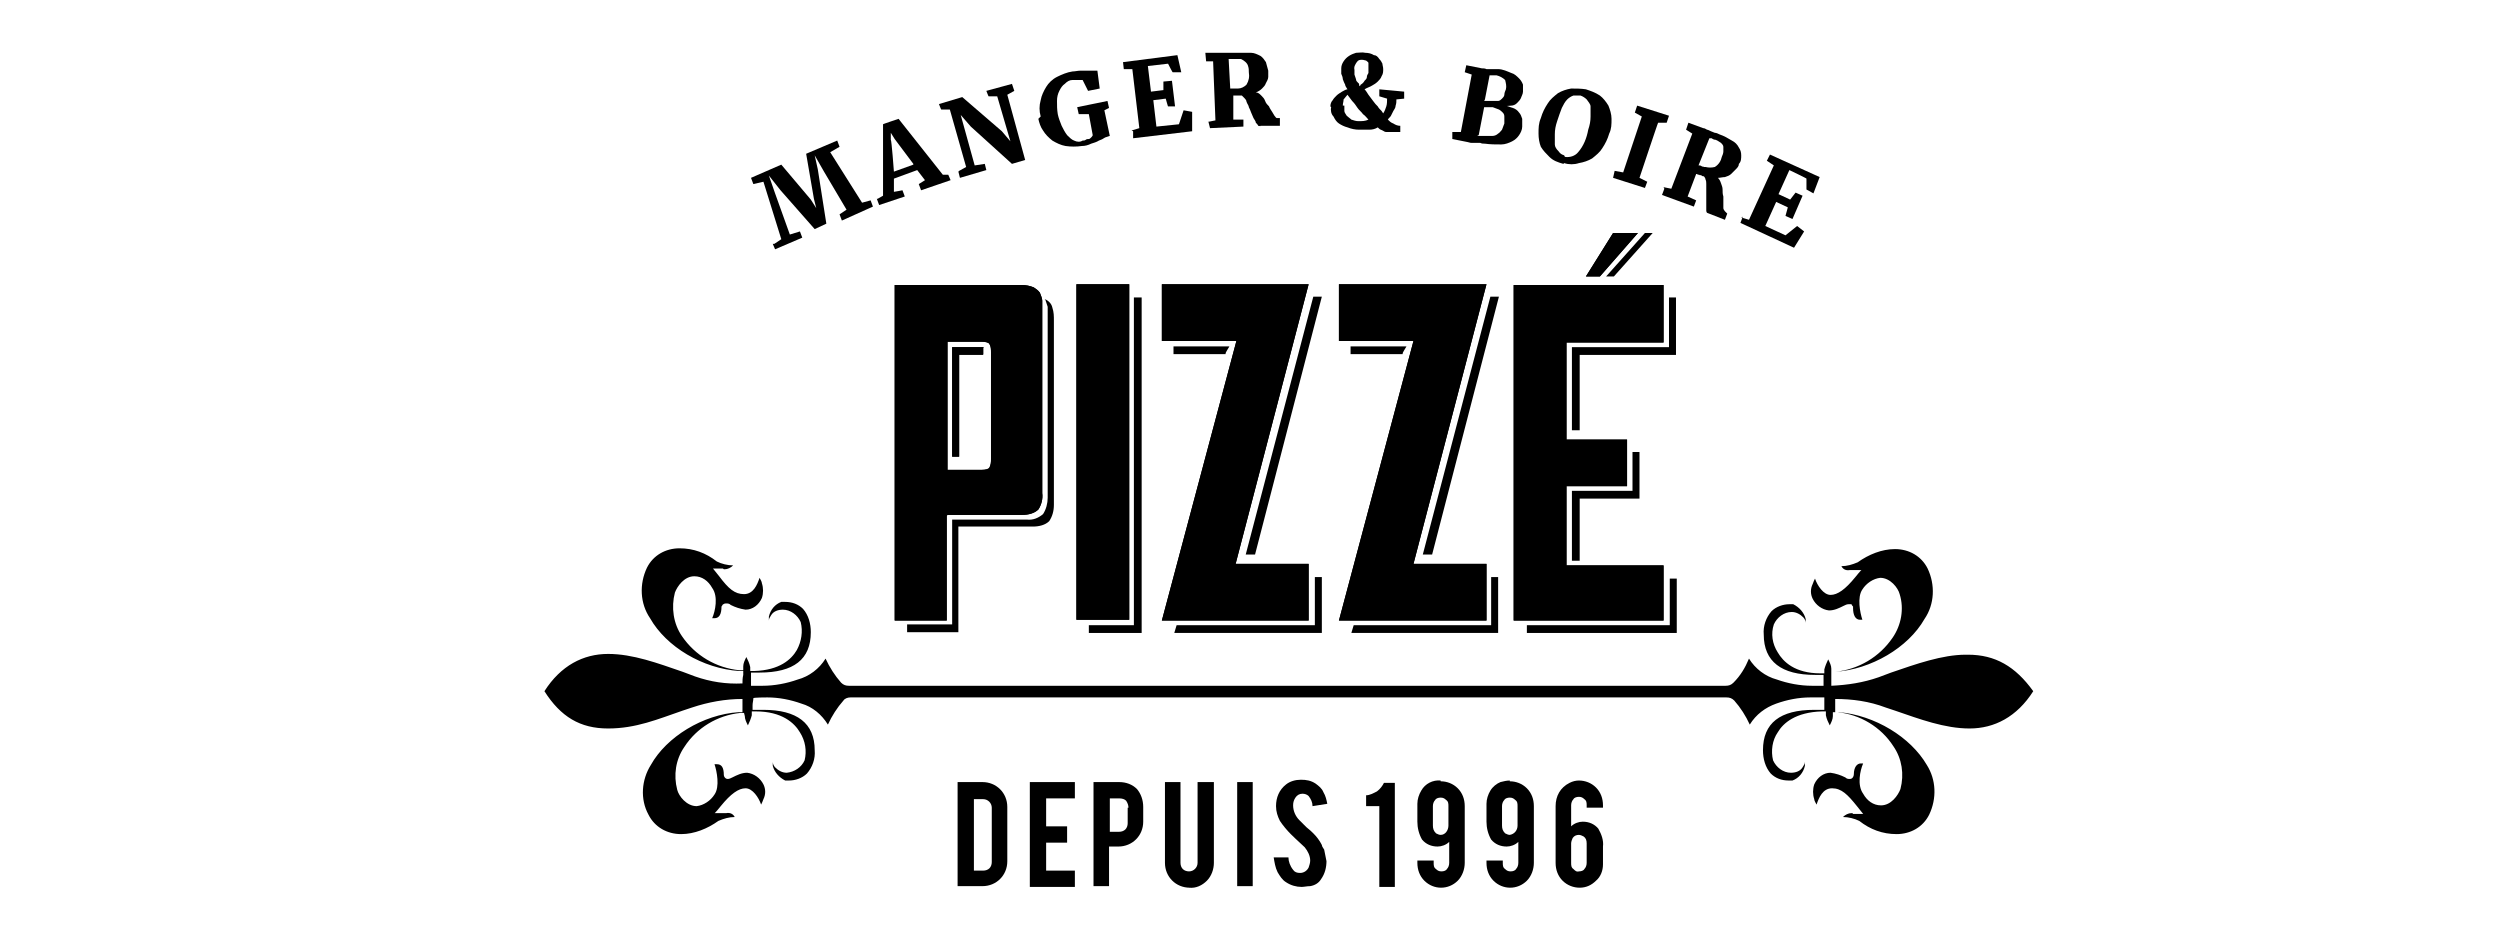 <?xml version="1.0" encoding="UTF-8"?>
<svg xmlns="http://www.w3.org/2000/svg" id="Calque_1" version="1.1" viewBox="0 0 321.9 120.7">
  <!-- Generator: Adobe Illustrator 29.5.0, SVG Export Plug-In . SVG Version: 2.1.0 Build 137)  -->
  <defs>
    <style>
      .st0 {
        fill-rule: evenodd;
      }
    </style>
  </defs>
  <g id="Calque_11" data-name="Calque_1">
    <g id="logo-pizze">
      <g id="Groupe_5852">
        <path id="Tracé_11223" d="M129.7,110.9c0,1.8-1.4,3.2-3.2,3.2h-3.2v-13.4h3.2c1.8,0,3.2,1.4,3.2,3.2h0v7.1-.1ZM125.4,112.1h1.2c.3,0,.6-.1.8-.3s.3-.5.3-.8v-7c0-.6-.5-1.1-1.1-1.1h-1.2v9.3l-0-.1Z"></path>
        <path id="Tracé_11224" d="M132.6,114.1v-13.4h5.8v2.1h-3.7v3.6h2.7v2.1h-2.7v3.6h3.7v2.1h-5.8v-.1Z"></path>
        <path id="Tracé_11225" d="M144.1,100.7c.9,0,1.7.3,2.3.9.5.6.8,1.4.8,2.3v1.9c0,1.8-1.4,3.2-3.2,3.2h-1.2v5.1h-2v-13.4h3.3-0ZM145.3,104c0-.3-.1-.6-.3-.9-.2-.2-.5-.3-.9-.3h-1.2v4.3h1.2c.3,0,.6-.1.8-.3s.3-.5.3-.8v-2h0l.1 0Z"></path>
        <path id="Tracé_11226" d="M153.2,114.3c-1.8,0-3.2-1.4-3.2-3.2h0v-10.4h2v10.4c0,.3.1.6.3.8.2.2.5.3.8.3.6,0,1.1-.5,1.1-1.1v-10.4h2.1v10.4c0,.8-.3,1.7-.9,2.3-.6.6-1.4,1-2.3.9l.1-0Z"></path>
        <path id="Tracé_11227" d="M161.3,114.1h-2v-13.4h2v13.4Z"></path>
        <path id="Tracé_11228" d="M170.8,110.8c0,.9-.2,1.7-.7,2.4-.3.5-.8.8-1.4.9-.4,0-.8.1-1.1.1-.7,0-1.4-.2-2-.6-.5-.3-.8-.8-1.1-1.3-.3-.6-.4-1.3-.5-1.9h1.9c0,.5.2,1.1.6,1.6.2.3.5.4.9.4.5,0,.9-.3,1.1-.7.1-.3.2-.6.2-.9,0-.6-.3-1.2-.7-1.7-.4-.4-1-.9-1.8-1.7-.5-.5-1-1.1-1.4-1.7-.3-.6-.5-1.2-.5-1.9,0-1.1.4-2.1,1.3-2.8.5-.4,1.2-.6,1.9-.6s1.3.1,1.9.5c.4.3.8.6,1,1.1.3.5.4,1,.5,1.5l-1.9.3c0-.5-.2-.9-.5-1.3-.2-.2-.5-.3-.8-.3-.4,0-.7.2-.9.5s-.3.6-.3,1c0,.7.3,1.4.8,1.9.3.3.6.6.9.9.5.4.8.7.9.8.4.4.8.9,1.1,1.5,0,.2.2.4.3.6.1.5.2,1,.3,1.5v-.1Z"></path>
        <path id="Tracé_11229" d="M177.6,114.1v-10.3h-1.7v-1.4c.5,0,1-.3,1.4-.5.4-.3.7-.7.9-1.1h1.4v13.4h-2l0-.1Z"></path>
        <path id="Tracé_11230" d="M185.5,100.6c.8,0,1.6.3,2.2.9.6.6.9,1.4.9,2.3v7.3c0,.8-.3,1.7-.9,2.3-1.2,1.2-3.1,1.2-4.3,0h0c-.6-.6-.9-1.4-.9-2.3v-.3h2.1v.3c0,.3,0,.6.3.8.2.2.4.3.7.3s.6-.1.7-.3c.2-.2.3-.5.3-.8v-2.7c-.4.4-1,.6-1.5.6-.8,0-1.5-.3-2-.9-.4-.7-.6-1.5-.6-2.3v-2.3h0c0-.6.2-1.2.5-1.7.5-.9,1.5-1.4,2.5-1.3h0v.1ZM186.5,103.8c0-.3,0-.6-.3-.8-.2-.2-.4-.3-.7-.3s-.6.1-.7.3c-.2.2-.3.5-.3.8v2.5c0,.4.1.7.4,1,.2.1.4.2.6.2.6,0,1-.6,1-1.2v-2.5Z"></path>
        <path id="Tracé_11231" d="M194.4,100.6c.8,0,1.6.3,2.2.9.6.6.9,1.4.9,2.3v7.3c0,.8-.3,1.7-.9,2.3-1.2,1.2-3.1,1.2-4.3,0h0c-.6-.6-.9-1.4-.9-2.3v-.3h2.1v.3c0,.3,0,.6.3.8.2.2.4.3.7.3s.6-.1.7-.3c.2-.2.3-.5.3-.8v-2.7c-.4.4-1,.6-1.5.6-.8,0-1.5-.3-2-.9-.4-.7-.6-1.5-.6-2.3v-2.3h0c0-.6.2-1.2.5-1.7s.8-.9,1.3-1.1c.4-.1.8-.2,1.2-.2v.1ZM195.4,103.8c0-.3,0-.6-.3-.8-.2-.2-.4-.3-.7-.3s-.6.1-.7.3c-.2.2-.3.5-.3.8v2.5c0,.4.1.7.4,1,.2.1.4.2.6.2.6-.1,1-.6,1-1.2v-2.5Z"></path>
        <path id="Tracé_11232" d="M204.3,104v-.3c0-.3,0-.6-.3-.8-.2-.2-.4-.3-.7-.3s-.6.1-.7.3c-.2.2-.3.5-.3.8v2.7c.4-.4,1-.6,1.5-.6.8,0,1.5.3,2,.9.4.7.7,1.5.6,2.3v2.3h0c0,.8-.3,1.6-.9,2.1-.6.6-1.3.9-2.1.9s-1.6-.3-2.2-.9c-.6-.6-.9-1.4-.9-2.3v-7.3c0-1.3.6-2.4,1.8-3,.4-.2.8-.3,1.2-.3.8,0,1.6.3,2.2.9.6.6.9,1.4.9,2.3v.3h-2.1ZM202.3,111.1c0,.3,0,.6.3.8.2.2.4.4.7.3.3,0,.6-.1.7-.3.2-.2.3-.5.3-.8v-2.5c0-.4-.1-.7-.4-.9-.2-.1-.4-.2-.6-.2-.3,0-.6.1-.8.4-.1.2-.2.5-.2.7v2.5Z"></path>
      </g>
      <g id="Groupe_5853">
        <path id="Tracé_11233" d="M99.7,31.4l.9-.6-2.3-7.4-1.3.3-.3-.8,3.9-1.7,3.8,4.5.7,1.1-.3-1.2-1-5.8,4-1.7.3.8-1.2.7,4.1,6.5,1.1-.3.3.8-4,1.8-.3-.8.9-.6-2.9-4.9-1.2-2.1.4,1.8,1.1,7-1.5.7-4.4-5-1.5-1.9.8,2.3,1.9,5.3,1.3-.4.3.8-3.5,1.5-.3-.7.2 0Z"></path>
        <path id="Tracé_11234" d="M113,25.6l.7-.4v-9.2c-.1,0,2-.7,2-.7l5.7,7.2h.7l.3.7-3.8,1.3-.3-.8.8-.5-1-1.3-3,1.1v1.7c.1,0,1.1-.2,1.1-.2l.3.8-3.3,1.1-.3-.8.1-0ZM117.6,21.1l-2.4-3.2-.5-.8v.9c.1,0,.4,4.1.4,4.1l2.5-.9v-.1Z"></path>
        <path id="Tracé_11235" d="M123.5,22l.9-.5-2.1-7.4h-1.1c0,.1-.3-.7-.3-.7l3-.9,5.1,4.4,1.1,1.3-1.7-5.8h-1.1c0,.1-.3-.7-.3-.7l3.3-.9.3.9-.9.5,2.3,8.4-1.7.5-5.3-4.8-1.3-1.5,1.8,6.5,1.3-.2.2.8-3.4,1-.2-.8.1-.1Z"></path>
        <path id="Tracé_11236" d="M134,15c-.2-.7-.2-1.4,0-2.1.1-.6.4-1.2.7-1.7s.8-1,1.4-1.3c.6-.3,1.3-.6,2-.7.3,0,.7-.1,1-.1h2.2l.3,2.3-1.5.3-.7-1.4h-1.3c-.4,0-.7.2-1,.5-.3.2-.5.5-.7.9s-.3.8-.3,1.3c0,.6,0,1.1.1,1.7.1.5.3,1,.5,1.5.2.4.4.8.7,1.2.3.3.6.6.9.7.4.2.8.2,1.1,0,.1,0,.3,0,.4-.1s.3-.1.4-.1c.1,0,.2-.1.3-.2,0,0,.2-.2.2-.3l-.5-2.7h-1.3l-.2-.9,3.9-.8.2.9-.6.3.7,3.3-.6.2c-.3.2-.5.3-.8.4-.3.2-.7.3-1,.4-.4.2-.8.3-1.2.3-.7.1-1.4.1-2.1,0-.6-.1-1.2-.4-1.7-.7-.5-.4-.9-.8-1.2-1.3-.3-.4-.5-1-.6-1.5l.3-.3Z"></path>
        <path id="Tracé_11237" d="M145.7,16.8l1-.3-.9-7.6h-1.1l-.1-.9,7-.9.5,2.2h-1.1c0,.1-.6-1.1-.6-1.1l-2.6.3.4,3.3,1.6-.2v-1.1c.1,0,1.1-.1,1.1-.1l.4,3.3h-.9c0,.1-.3-1-.3-1l-1.6.2.4,3.4,2.9-.3.6-1.8,1.1.2v2.5l-7.6.9v-.9l-.2-.1Z"></path>
        <path id="Tracé_11238" d="M155.5,15.7l1-.2-.3-7.6h-.9c0-.1-.1-1.1-.1-1.1h5.9c.4,0,.8.2,1.2.4.3.2.5.5.7.8.1.4.2.7.3,1.1v.8c0,.3-.2.6-.3.8-.1.3-.3.5-.5.7s-.5.4-.8.5c.3,0,.5.2.7.4s.4.4.5.7.3.5.5.7c.1.3.3.5.4.7.1.2.2.3.3.5.1.1.2.3.3.3h.4v1h-2.5c0,.1-.1,0-.3,0,0-.1-.2-.3-.3-.4,0-.2-.2-.4-.3-.6s-.2-.5-.3-.7c-.1-.3-.2-.5-.3-.7,0-.2-.2-.4-.3-.7,0-.2-.2-.4-.3-.5l-.3-.3h-1.1v3.1h1.3v.9l-4.3.2-.2-.8-.1-0ZM158.4,11.4h1c.4,0,.8-.2,1.1-.5.3-.5.4-1,.3-1.6,0-.3,0-.5-.1-.8-.1-.4-.5-.7-.9-.9h-1.6l.2,3.7v.1Z"></path>
        <path id="Tracé_11239" d="M171.3,13.7c0-.3.1-.6.3-.8.1-.2.3-.4.5-.6.2-.2.4-.3.7-.5.2-.1.5-.3.7-.3-.1-.2-.3-.4-.3-.6-.1-.2-.2-.4-.3-.7,0-.2-.1-.5-.2-.7v-.7c0-.3.1-.6.3-.9.2-.3.4-.5.7-.7s.6-.3.9-.4c.4,0,.8-.1,1.2,0,.4,0,.8.1,1.1.3.3,0,.5.2.7.5.2.2.3.4.4.6,0,.2.1.4.1.7s0,.6-.2.9c-.1.3-.3.5-.5.7s-.5.4-.7.5c-.3.2-.7.3-1,.5.2.2.3.4.5.7l.6.8c.2.3.4.5.6.7.1.2.3.4.5.6l.2.3c.2-.3.3-.6.4-.9s.1-.7.1-1l-1-.3v-.9l3.2.3v.9l-1,.1c0,.3,0,.5-.1.8,0,.3-.2.5-.3.7s-.2.4-.3.6c-.1.2-.3.3-.4.5.2.2.4.4.7.5.3.2.6.3.9.3v.8h-1.7c-.1,0-.3,0-.4-.1l-.4-.2c-.1,0-.3-.2-.4-.3-.3.2-.7.3-1.1.3h-1.3c-.5,0-1-.1-1.5-.3-.4-.1-.8-.3-1.1-.5-.3-.2-.5-.5-.7-.9-.3-.3-.4-.8-.3-1.2l-.1-.1ZM173.1,13.6v.7c0,.2.2.4.3.6.2.2.4.3.6.5.3.1.6.2.9.2.5,0,.9,0,1.3-.2-.2-.2-.4-.5-.7-.7-.2-.3-.5-.5-.7-.8s-.4-.6-.7-.9l-.6-.8c-.2.2-.3.4-.5.6,0,.3-.1.5-.1.8l.2-0ZM175.2,10.9c.2-.1.4-.3.5-.5.2-.2.3-.3.3-.5s.1-.3.2-.5v-1.3c0-.1-.2-.2-.3-.3-.1,0-.3-.1-.5-.1-.3,0-.5,0-.7.3-.2.3-.4.6-.3,1v.6l.2.6c0,.2.1.3.3.5.2.1,0,.3.2.4h0l.1-.2Z"></path>
        <path id="Tracé_11240" d="M187.1,17h1l1.4-7.4-.9-.3.2-.9,2,.4c.2,0,.4,0,.6.1h1.5c.6,0,1.2.3,1.7.5.4.1.7.4,1,.7.2.2.4.5.5.8v.9c0,.3-.2.6-.3.9-.1.2-.3.4-.5.6s-.5.3-.7.3c-.3,0-.6.1-.9,0,.4,0,.7.2,1.1.3.3.1.6.3.8.6.2.2.3.5.4.8v1c0,.4-.2.8-.4,1.1-.2.3-.5.6-.9.8-.4.2-.9.4-1.4.4-.7,0-1.4,0-2.1-.1-.2,0-.4,0-.6-.1h-1c-.2,0-.3,0-.6-.1l-2-.4v-.9h.1ZM190.2,17.5h2c.2,0,.5-.1.7-.3.2-.1.3-.3.5-.5.1-.3.2-.5.3-.8v-.8c0-.2,0-.4-.2-.6-.1-.1-.3-.3-.5-.4-.3-.1-.5-.2-.8-.3h-1.1l-.7,3.6-.2.1ZM191.1,13h1.8c.2,0,.4-.2.5-.3s.3-.3.3-.5.1-.5.2-.7c.1-.4,0-.8-.1-1.2-.3-.3-.7-.5-1.1-.6h-.9l-.6,3.1-.1.2Z"></path>
        <path id="Tracé_11241" d="M201.3,21.1c-.7-.2-1.3-.4-1.8-.9-.4-.4-.8-.8-1.1-1.3-.2-.5-.3-1.1-.3-1.7,0-.7,0-1.3.3-2,.2-.7.5-1.3.9-1.9.3-.5.8-.9,1.3-1.3.5-.3,1.1-.5,1.7-.6.6,0,1.3,0,1.9.1.6.2,1.2.4,1.8.8.4.3.8.8,1.1,1.3.2.5.4,1.1.4,1.7,0,.7,0,1.3-.3,1.9-.2.7-.5,1.3-.9,1.9-.3.5-.8.9-1.3,1.3-.5.3-1.1.5-1.7.6-.6.2-1.3.2-1.9,0l-.1.1ZM201.5,20.2c.6.1,1.3-.1,1.7-.6.7-.8,1.1-1.8,1.3-2.9.2-.6.3-1.1.3-1.7v-1.3c0-.3-.3-.6-.5-.9-.2-.2-.5-.4-.8-.5h-.9c-.3.1-.6.3-.8.5-.3.3-.5.7-.7,1.1-.2.5-.4,1.1-.6,1.7-.2.6-.3,1.1-.3,1.7v1.3c0,.3.2.6.5.9.2.3.4.4.7.5h0l.1.2Z"></path>
        <path id="Tracé_11242" d="M207.9,22l1.1.2,2.4-7.2-.9-.5.3-.9,4.1,1.3-.3.9h-1.1c0-.1-2.4,7.1-2.4,7.1l1,.5-.3.8-4.1-1.3s.2-.9.2-.9Z"></path>
        <path id="Tracé_11243" d="M214.2,24.1l1,.2,2.7-7.1-.8-.5.3-.9,1.9.7c.2,0,.3.1.5.2.1,0,.3.1.5.2s.3.1.5.2c.2,0,.4.1.6.2.6.2,1.1.5,1.6.8.4.2.7.5.9.9.2.3.3.6.3,1s0,.8-.3,1.1c0,.3-.2.5-.4.7l-.6.6c-.2.2-.5.3-.8.4-.3,0-.6.1-.9.1.2.2.3.4.4.7.1.3.2.5.2.8s0,.6.1.9v1.5c0,.1.1.3.2.4l.3.3-.3.8-2.3-.9s-.1-.1-.1-.3v-3.4c0-.2,0-.4-.1-.6,0-.1-.1-.3-.2-.4-.1,0-.2,0-.3-.1s-.3,0-.3-.1c-.1,0-.2,0-.3-.1h-.1l-1.1,2.9,1.1.5-.3.8-4.1-1.5.3-.8-.1-.2ZM218.6,21.3h.2s.2,0,.3.1.2,0,.3.1h.2c.4.1.8.1,1.2,0,.5-.3.8-.8.9-1.3.1-.2.2-.5.2-.7v-.6c0-.2-.2-.4-.3-.5-.2-.1-.4-.3-.7-.4-.2,0-.4-.1-.5-.2h-.3l-1.4,3.5h-.1Z"></path>
        <path id="Tracé_11244" d="M224.2,28l1,.3,3.2-7-.9-.6.4-.8,6.4,2.9-.8,2.1-.9-.5v-1.4c.1,0-2.2-1.1-2.2-1.1l-1.4,3.1,1.5.7.7-.9.9.4-1.3,3-.9-.4.3-1.1-1.5-.7-1.4,3.1,2.6,1.2,1.5-1.2.9.7-1.3,2.1-6.9-3.2.3-.8-.2.1Z"></path>
      </g>
      <path id="Tracé_11245" d="M123.5,58.8h-.9v-14.1h4v.9h-3.1v13.2Z"></path>
      <g id="Groupe_5854">
        <path id="Tracé_11246" d="M134.6,38.6c.1.3.2.6.3.9v24.6c0,.7-.2,1.5-.6,2.1-.6.5-1.3.8-2.1.7h-9.6v13.5h-5.8v1h6.6v-13.6h9.6c.8,0,1.6-.2,2.1-.7.4-.6.6-1.3.6-2.1v-23.7c0-.6,0-1.1-.2-1.7-.1-.5-.5-.9-1-1.1l.1.1Z"></path>
        <path id="Tracé_11247" d="M126.7,44.7h-4.1v14.1h.9v-13.1h3.1v-.9l.1-.1Z"></path>
        <path id="Tracé_11248" d="M146,80.5h-5.8v1h6.8v-43.2h-1v42.2Z"></path>
        <path id="Tracé_11249" d="M169.2,80.5h-17.7l-.3,1h19v-7.2h-.9v6.2h-.1Z"></path>
        <path id="Tracé_11250" d="M160.3,71.4h1.3l8.6-33.2h-1.1l-8.7,33.2h-.1Z"></path>
        <path id="Tracé_11251" d="M158.3,44.6h-7.2v1h6.7c0-.2.1-.3.2-.5.1-.2.2-.3.3-.5Z"></path>
        <path id="Tracé_11252" d="M181.1,44.6h-7.2v1h6.7c0-.2.1-.3.2-.5.1-.2.2-.3.3-.5Z"></path>
        <path id="Tracé_11253" d="M183.1,71.4h1.3l8.6-33.2h-1.1l-8.7,33.2h-.1Z"></path>
        <path id="Tracé_11254" d="M192,80.5h-17.7l-.3,1h18.9v-7.2h-.9v6.2Z"></path>
        <path id="Tracé_11255" d="M214.9,80.5h-18.3v1h19.3v-7h-.9v6h-.1Z"></path>
        <path id="Tracé_11256" d="M214.9,38.3v6.4h-12.5v10.7h1v-9.7h12.4v-7.4h-.9Z"></path>
        <path id="Tracé_11257" d="M202.4,72.2h1v-8h7.7v-6h-.9v5h-7.8v8.9h0v.1Z"></path>
        <path id="Tracé_11258" d="M211.8,30l-5,5.6h1l5-5.6s-1,0-1,0Z"></path>
      </g>
      <g id="Groupe_5855">
        <path id="Tracé_11259" d="M122,66.3h9.6c.8,0,1.6-.2,2.1-.7.4-.6.6-1.4.5-2.1v-24.8c0-.3-.2-.7-.3-1-.2-.3-.5-.5-.8-.7-.5-.2-1-.3-1.5-.3h-16.4v43.2h6.7v-13.5h0l.1-.1ZM122,44h4.4c.5,0,.9.1,1,.3.2.3.2.7.2,1.1v13.7c0,.4,0,.7-.2,1.1-.1.2-.5.3-1,.3h-4.4s0-16.5,0-16.5Z"></path>
        <rect id="Rectangle_7496" x="138.6" y="36.6" width="6.8" height="43.2"></rect>
        <path id="Tracé_11260" d="M168.5,79.9v-7.3h-9.4l9.4-36h-18.9v7.3h9.6l-9.6,36s18.9,0,18.9 0Z"></path>
        <path id="Tracé_11261" d="M191.4,79.9v-7.3h-9.4l9.4-36h-19v7.3h9.6l-9.6,36s19,0,19,0Z"></path>
        <path id="Tracé_11262" d="M214.2,72.8h-12.5v-10.2h7.8v-6h-7.8v-12.5h12.5v-7.4h-19.3v43.2h19.3v-7.1Z"></path>
        <path id="Tracé_11263" d="M210.9,30l-4.9,5.6h-1.8l3.5-5.6h3.3l-.1 0Z"></path>
        <path id="Tracé_11274" d="M122,66.3h9.6c.8,0,1.6-.2,2.1-.7.4-.6.6-1.4.5-2.1v-24.8c0-.3-.2-.7-.3-1-.2-.3-.5-.5-.8-.7-.5-.2-1-.3-1.5-.3h-16.4v43.2h6.7v-13.5h0l.1-.1ZM122,44h4.4c.5,0,.9.1,1,.3.2.3.2.7.2,1.1v13.7c0,.4,0,.7-.2,1.1-.1.2-.5.3-1,.3h-4.4s0-16.5,0-16.5Z"></path>
        <rect id="Rectangle_7921" x="138.6" y="36.6" width="6.8" height="43.2"></rect>
        <path id="Tracé_11275" d="M168.5,79.9v-7.3h-9.4l9.4-36h-18.9v7.3h9.6l-9.6,36s18.9,0,18.9 0Z"></path>
        <path id="Tracé_11276" d="M191.4,79.9v-7.3h-9.4l9.4-36h-19v7.3h9.6l-9.6,36s19,0,19,0Z"></path>
        <path id="Tracé_11277" d="M214.2,72.8h-12.5v-10.2h7.8v-6h-7.8v-12.5h12.5v-7.4h-19.3v43.2h19.3v-7.1Z"></path>
        <path id="Tracé_11278" d="M210.9,30l-4.9,5.6h-1.8l3.5-5.6h3.3l-.1 0Z"></path>
      </g>
      <path id="Tracé_11264" class="st0" d="M253.1,84.3c-3,0-6.4,1.2-9.6,2.3l-1.6.6c-2,.7-4,1-6.1,1.1h0v-1.8h.5c4.6-.3,9.4-3.1,11.5-6.8,1.3-1.9,1.4-4.4.4-6.5-.8-1.6-2.4-2.5-4.2-2.5-1.7,0-3.4.7-4.8,1.7-.7.3-1.4.5-2.1.5.2.4.6.6,1.1.5h1.5c0-.1-.8.9-.8.9-1.3,1.6-2.3,2.3-3.2,2.3s-1.7-1.2-2-2.1c-.1.2-.2.4-.3.7-.3.6-.3,1.3,0,1.9.4.8,1.2,1.4,2.1,1.5.7,0,1.3-.3,1.9-.6.2-.1.4-.2.6-.2h.4c0,.1.2.3.2.3v.2c0,.9.3,1.5.9,1.5h.3c-.3-.9-.7-2.9,0-3.9.5-.8,1.4-1.4,2.3-1.5h0c1.3,0,2.3,1.3,2.5,2.1.6,1.9.2,4-.9,5.6-1.7,2.5-4.4,4.1-7.4,4.4h-.5v-.4c0-.4-.2-.8-.4-1.2-.2.4-.4.9-.5,1.3v.5h-.5c-3.3,0-4.8-1.5-5.5-2.7-.7-1.1-.9-2.4-.5-3.6.4-.9,1.3-1.6,2.3-1.6.6,0,1.1.3,1.5.7.2.2.3.5.3.7v-.5c-.2-.8-.8-1.5-1.6-1.9h-.5c-.8,0-1.7.3-2.3.9-.7.8-1.1,1.9-1,3,0,3.5,2.3,5.2,6.6,5.2h1.1v1.4h-1.5c-1.5,0-3.1-.3-4.5-.8-1.5-.4-2.8-1.4-3.6-2.7-.5,1.2-1.1,2.2-2,3.1h0c-.3.3-.6.4-1,.4h-112.9c-.4,0-.7-.1-1-.4h0c-.8-.9-1.5-2-2-3.1-.8,1.3-2.1,2.3-3.6,2.7-1.4.5-3,.8-4.5.8h-1.5v-1.7h1.1c4.4,0,6.6-1.7,6.6-5.2,0-1.1-.3-2.2-1-3-.6-.6-1.4-.9-2.3-.9s-.4,0-.5,0c-.8.3-1.4,1-1.6,1.9v.5c0-.3.2-.5.3-.7.3-.5.9-.7,1.5-.7,1,0,1.9.7,2.3,1.6.3,1.2.1,2.5-.5,3.6-.7,1.2-2.2,2.6-5.5,2.7h-.5v-.5c-.1-.5-.3-.9-.5-1.3-.2.4-.4.8-.4,1.2v.5h-.5c-3-.3-5.7-1.9-7.4-4.4-1.1-1.6-1.4-3.7-.9-5.6.3-.8,1.2-2.1,2.5-2.1h0c1,0,1.8.6,2.3,1.5.8,1.1.4,3,0,3.9h.3c.6,0,.9-.5.9-1.5h0l.2-.3h.1c0-.1.3-.1.3-.1.2,0,.4,0,.6.2.6.3,1.2.5,1.9.6.9,0,1.7-.6,2.1-1.5.2-.6.2-1.3,0-1.9,0-.2-.2-.5-.3-.7-.3.9-.8,2.1-2,2.1s-2-.7-3.2-2.3l-.8-1h1.3c0,.1.2.1.2.1.4,0,.8-.2,1.1-.5-.7,0-1.5-.2-2.1-.5-1.4-1.1-3-1.7-4.8-1.7s-3.4.9-4.2,2.5c-1,2.1-.9,4.6.4,6.5,2.1,3.7,6.8,6.5,11.5,6.8h.5v.5c-.1.4-.1.8-.1,1.1h0c-2.1.1-4.1-.2-6.1-.9l-1.6-.6c-3.2-1.1-6.4-2.3-9.6-2.3s-6.1,1.5-8.2,4.8c2.1,3.3,4.6,4.8,8.2,4.8s6.4-1.2,9.6-2.3l1.2-.4c2.1-.7,4.3-1.1,6.5-1.1h0v1.7h-.5c-4.6.3-9.3,3.2-11.3,6.8-1.2,1.9-1.4,4.4-.3,6.4.8,1.6,2.4,2.5,4.2,2.5,1.7,0,3.4-.7,4.8-1.7.7-.3,1.4-.5,2.1-.5-.2-.4-.6-.6-1.1-.5h-1.5c0,.1.8-.9.8-.9,1.3-1.6,2.3-2.3,3.2-2.3s1.7,1.2,2,2.1c.1-.2.2-.4.3-.7.3-.6.3-1.3,0-1.9-.4-.8-1.2-1.4-2.1-1.5-.7,0-1.3.3-1.9.6-.2.1-.4.2-.6.2-.3,0-.5-.3-.5-.5h0c0-1-.3-1.4-.9-1.4h-.3c.3.9.7,2.9,0,3.9-.5.8-1.4,1.4-2.3,1.5-1.3,0-2.3-1.3-2.5-2.1-.5-1.9-.2-3.9.9-5.5,1.6-2.5,4.3-4.1,7.2-4.4h.5l.1.4c0,.4.2.8.4,1.2.2-.4.4-.9.5-1.3v-.5h.5c3.4,0,5,1.5,5.7,2.7.7,1.1.9,2.4.6,3.6-.4.9-1.3,1.5-2.3,1.6-.6,0-1.1-.3-1.5-.7-.2-.2-.3-.5-.3-.7v.5c.2.8.8,1.5,1.6,1.9h.5c.8,0,1.7-.3,2.3-.9.7-.8,1.1-1.9,1-3,0-3.5-2.3-5.2-6.6-5.2h-1.4v-.6c0-.3.1-.6.1-.9h0c0-.1,1.8-.1,1.8-.1,1.5,0,3,.3,4.4.8,1.4.4,2.6,1.4,3.4,2.7.5-1.1,1.2-2.2,2-3.1h0c.2-.3.6-.4.9-.4h112.8c.4,0,.7.1,1,.4h0c.8.9,1.5,2,2,3.1.8-1.3,2-2.2,3.4-2.7s2.9-.8,4.4-.8h1.8v1.6h-1.3c-4.4,0-6.6,1.7-6.6,5.2,0,1.1.3,2.2,1,3,.6.6,1.4.9,2.3.9h.5c.8-.3,1.4-1,1.6-1.9v-.5c0,.3-.2.5-.3.7-.3.5-.9.7-1.5.7-1,0-1.9-.7-2.3-1.6-.3-1.2-.1-2.6.6-3.6.7-1.2,2.3-2.6,5.7-2.7h.5v.5c.1.5.3.9.5,1.3.2-.4.4-.8.4-1.2v-.5h.6c2.9.3,5.6,1.9,7.2,4.4,1.1,1.6,1.4,3.6.9,5.5-.3.8-1.2,2.1-2.5,2.1-1,0-1.8-.6-2.3-1.5-.8-1.1-.4-3,0-3.9h-.3c-.5,0-.9.5-.9,1.4,0,.3-.2.6-.5.6-.2,0-.4,0-.6-.2-.6-.3-1.2-.5-1.9-.6-.9,0-1.7.6-2.1,1.5-.2.6-.2,1.3,0,1.9,0,.2.2.5.3.7.3-.9.8-2.1,2-2.1s2,.8,3.2,2.3l.8,1h-1.3c0-.1-.2-.1-.2-.1-.4,0-.8.2-1.1.5.7,0,1.5.2,2.1.5,1.4,1.1,3,1.7,4.8,1.7s3.4-.9,4.2-2.5c1-2.1.9-4.5-.3-6.4-2.1-3.6-6.7-6.4-11.3-6.8h-.5v-1.7h0c2.2,0,4.4.3,6.5,1.1l1.2.4c3.2,1.1,6.4,2.3,9.6,2.3,3.2,0,6.1-1.5,8.2-4.8-2.3-3.2-4.9-4.7-8.4-4.7h-.3Z"></path>
    </g>
  </g>
</svg>

